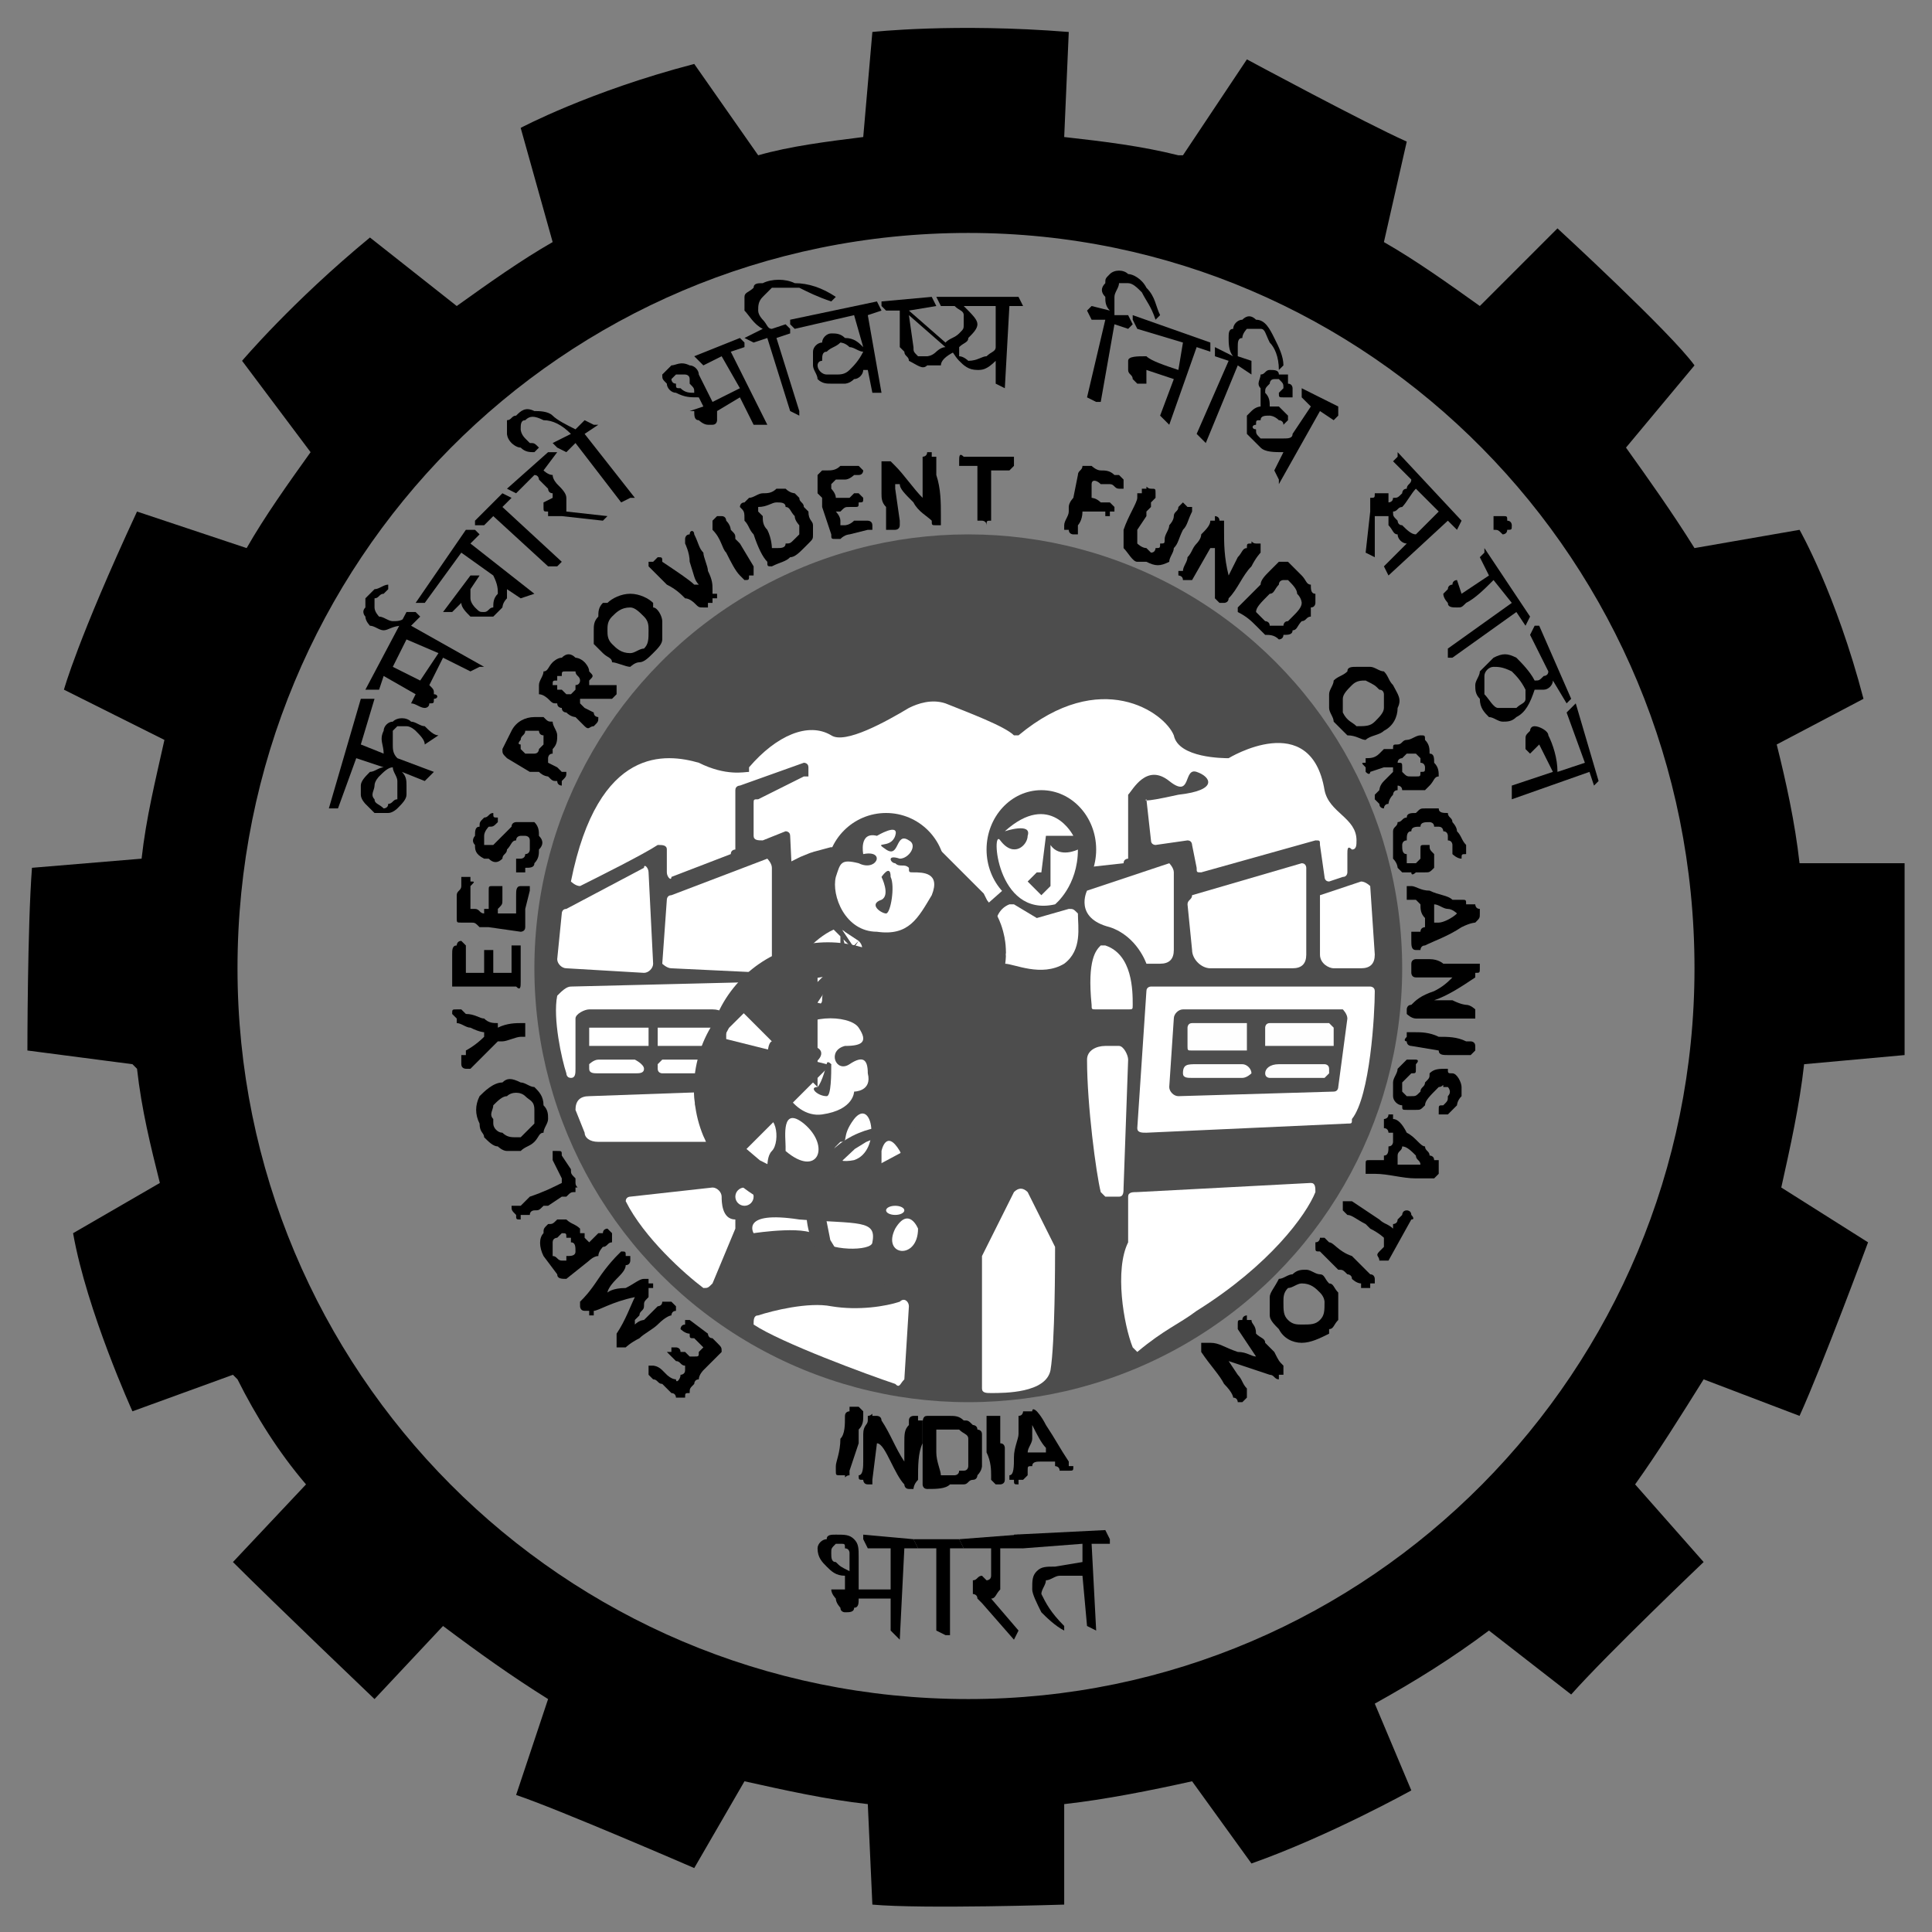 <?xml version="1.0" encoding="UTF-8"?>
<!DOCTYPE svg PUBLIC "-//W3C//DTD SVG 1.1//EN" "http://www.w3.org/Graphics/SVG/1.1/DTD/svg11.dtd">
<!-- Creator: CorelDRAW X7 -->
<svg xmlns="http://www.w3.org/2000/svg" xml:space="preserve" width="4.233mm" height="4.233mm" version="1.1" style="shape-rendering:geometricPrecision; text-rendering:geometricPrecision; image-rendering:optimizeQuality; fill-rule:evenodd; clip-rule:evenodd"
viewBox="0 0 423 423"
 xmlns:xlink="http://www.w3.org/1999/xlink">
 <rect x="0" y="0" width="423" height="423" fill="#808080" stroke="none"/>
 <defs>
  <style type="text/css">
   <![CDATA[
    .str1 {stroke:#4D4D4D;stroke-width:52.5}
    .str0 {stroke:#4D4D4D;stroke-width:35}
    .fil4 {fill:none}
    .fil3 {fill:#FEFEFE}
    .fil0 {fill:black}
    .fil1 {fill:#4D4D4D}
    .fil2 {fill:white}
   ]]>
  </style>
 </defs>
 <g id="Layer_x0020_1">
  <g id="_2268635143744">
   <path class="fil0" d="M417 231c0,-12 0,-42 0,-42l-23 0 0 0c-1,-9 -3,-18 -5,-26l19 -10c-6,-23 -14,-37 -14,-37l-23 4c-5,-8 -10,-15 -15,-22l15 -18c-5,-7 -30,-30 -30,-30l-17 17c-7,-5 -14,-10 -21,-14l5 -22c-9,-4 -35,-18 -35,-18l-14 21 -1 0c-8,-2 -16,-3 -25,-4l1 -23c-25,-2 -43,0 -43,0l-2 23 0 0c-8,1 -16,2 -23,4l-14 -20c-23,6 -38,14 -38,14l7 25 0 0c-7,4 -14,9 -21,14l-19 -15c-17,14 -28,27 -28,27l15 20 0 0c-5,7 -10,14 -14,21l-24 -8c-13,28 -16,39 -16,39l22 11 0 0c-2,9 -4,17 -5,26l-24 2c-1,13 -1,40 -1,40l23 3 1 1c1,9 3,17 5,25l-19 11c3,17 13,39 13,39l22 -8 1 1c4,8 9,16 15,23l-16 17c9,9 31,30 31,30l15 -16c8,6 15,11 23,16l-7 21c9,3 39,16 39,16l11 -19c9,2 18,4 27,5l1 22c11,1 42,0 42,0l0 -22 0 0c9,-1 19,-3 28,-5l13 18c17,-6 35,-16 35,-16l-8 -19c9,-5 17,-10 25,-16l18 14c8,-9 29,-29 29,-29l-15 -17 0 0c5,-7 10,-15 15,-23l21 8c5,-11 15,-38 15,-38l-19 -12 0 0c2,-9 4,-18 5,-27l22 -2zm-46 -19c0,-89 -71,-161 -159,-161 -89,0 -160,72 -160,161 0,88 71,160 160,160 88,0 159,-72 159,-160z"/>
   <circle class="fil1" cx="212" cy="212" r="95"/>
   <path class="fil2" d="M127 194c4,-2 14,-7 17,-9 1,0 2,0 2,1l0 5c0,1 1,2 1,1l13 -5c0,-1 1,-1 1,-1l0 -13c0,-1 1,-1 1,-1l14 -5c0,0 1,0 1,1l0 2c0,0 0,0 -1,0l-10 5c-1,0 -1,0 -1,1l0 7c0,1 1,1 2,1l5 -2c0,0 1,0 1,1l1 21c0,1 1,1 1,0l23 -18c0,0 1,0 1,1l5 16c0,0 0,0 0,0l1 2c1,1 2,1 2,1l17 -15c0,-1 0,-1 0,-1l13 0 0 0 9 -1c0,-1 1,-1 1,-1l0 -14c0,0 0,0 0,0 1,-1 4,-7 9,-3 5,4 3,-3 6,-2 3,1 5,4 -4,5 -9,2 -7,1 -7,1l1 9c0,1 1,1 1,1l7 -1c1,0 1,1 1,1l1 5c0,1 0,1 1,1l25 -7c1,0 1,0 1,1l1 7c0,0 0,1 1,1l3 -1c1,0 1,-1 1,-1l0 -4c0,-1 0,-2 1,-1l0 0c1,0 1,-1 1,-2 0,-5 -6,-6 -7,-11 -3,-18 -21,-7 -21,-7 -1,0 -11,0 -12,-5 -2,-5 -16,-15 -34,0 -1,0 -1,0 -1,0 -2,-2 -10,-5 -15,-7 -3,-1 -6,0 -8,1 -5,3 -14,8 -17,6 -5,-3 -12,0 -18,7 0,0 0,1 0,1 -1,0 -5,1 -11,-2 -7,-2 -22,-4 -28,26 0,0 1,1 2,1z"/>
   <path class="fil2" d="M238 195l18 -6c0,0 1,1 1,2l0 17c0,2 -1,3 -3,3l-3 0c0,0 -2,-6 -8,-8 -8,-2 -5,-8 -5,-8z"/>
   <circle class="fil1" cx="194" cy="191" r="13"/>
   <path class="fil2" d="M261 196l24 -7c1,0 1,1 1,1l0 19c0,2 -1,3 -3,3l-18 0c-2,0 -4,-2 -4,-4l-1 -10c0,-1 1,-1 1,-2z"/>
   <path class="fil2" d="M289 196l9 -3c1,0 2,1 2,1l1 15c0,2 -1,3 -3,3l-6 0c-1,0 -3,-1 -3,-3l0 -13z"/>
   <path class="fil2" d="M252 216l48 0c0,0 1,0 1,1 0,5 -1,23 -5,28 0,1 0,1 -1,1l-44 2c-1,0 -2,0 -2,-1l2 -30c0,-1 1,-1 1,-1z"/>
   <path class="fil1" d="M259 221l35 0c0,0 1,1 1,2l-2 15c0,0 0,1 -1,1l-34 1c-1,0 -2,-1 -2,-2l1 -15c0,-1 1,-2 2,-2z"/>
   <path class="fil3" d="M273 230l-12 0c-1,0 -1,0 -1,-1l0 -4c0,0 0,-1 1,-1l12 0c0,0 0,1 0,1l0 4c0,1 0,1 0,1z"/>
   <path class="fil3" d="M291 229l-13 0c-1,0 -1,0 -1,0l0 -4c0,0 0,-1 1,-1l13 0c0,0 1,1 1,1l0 4c0,0 -1,0 -1,0z"/>
   <path class="fil3" d="M290 236l-12 0c0,0 -1,0 -1,-1l0 0c0,-1 1,-2 3,-2l10 0c0,0 1,0 1,1l0 1c0,0 -1,1 -1,1z"/>
   <path class="fil3" d="M272 236l-11 0c-1,0 -2,0 -2,-1l0 0c0,-2 1,-2 3,-2l10 0c1,0 2,1 2,2l0 0c0,0 -1,1 -2,1z"/>
   <path class="fil2" d="M249 261l38 -2c1,0 1,1 1,2 -2,5 -10,16 -26,26 -4,3 -7,4 -13,9 0,0 -1,-1 -1,-1 -2,-5 -4,-17 -1,-23 0,0 0,0 0,-1l0 -9c0,-1 1,-1 2,-1z"/>
   <path class="fil2" d="M222 261l-7 14c0,0 0,0 0,1l0 28c0,1 1,1 2,1 3,0 12,0 13,-5 1,-6 1,-24 1,-26 0,0 0,-1 0,-1l-6 -12c-1,-1 -2,-1 -3,0z"/>
   <path class="fil2" d="M165 290c0,-1 0,-2 1,-2 3,-1 11,-3 16,-2 6,1 12,0 15,-1 1,-1 2,0 2,1l-1 16c-1,1 -1,2 -2,1 -6,-2 -25,-9 -31,-13z"/>
   <path class="fil2" d="M242 229c1,0 2,0 3,0 1,0 2,2 2,3l-1 28c0,1 0,2 -1,2l-3 0c0,0 -1,-1 -1,-1 -1,-4 -3,-19 -3,-29 0,-2 2,-3 4,-3z"/>
   <path class="fil2" d="M240 221l7 0c1,0 1,0 1,-1 0,-3 0,-11 -6,-13 0,0 0,0 -1,0 -1,1 -3,3 -2,13 0,1 0,1 1,1z"/>
   <path class="fil2" d="M222 198l5 3c0,0 0,0 0,0l7 -2c1,0 1,0 2,1 0,3 1,8 -3,11 -5,3 -11,0 -13,0 -1,0 -1,-1 -1,-1 -1,-2 -3,-10 2,-12 1,0 1,0 1,0z"/>
   <path class="fil2" d="M214 205l2 13c0,0 0,0 0,0l-2 4c0,1 -1,1 -1,1l-8 -2c0,0 -1,-1 0,-1 0,-3 1,-12 7,-16 0,0 1,0 2,1z"/>
   <path class="fil2" d="M204 229l7 0c0,0 0,1 0,1l-6 16c0,0 -1,0 -1,0l0 -16c0,0 0,-1 0,-1z"/>
   <path class="fil2" d="M201 225l-3 23c0,0 0,0 -1,0l-6 -9c0,0 0,0 0,0l10 -14c0,0 1,0 0,0z"/>
   <path class="fil2 str0" d="M201 206l1 2c1,0 1,1 0,2l-5 18c0,0 0,0 0,1l-1 0c0,1 -1,1 -2,0l-3 -3c-1,0 -1,-1 0,-2l5 -8c0,-1 0,-1 -1,-1l-6 5c-1,1 -2,1 -2,0l-2 -1c0,-1 0,-2 0,-2 3,-4 9,-11 15,-12 0,0 1,1 1,1z"/>
   <path class="fil2 str0" d="M185 204l3 2c1,1 1,2 0,3 -3,2 -8,5 -8,10 0,0 0,1 -1,1l0 0c-1,0 -1,0 -1,-1l-4 -5c-1,-1 -1,-2 0,-2 1,-3 6,-8 10,-9 1,0 1,0 1,1z"/>
   <path class="fil2" d="M147 196l21 -8c0,0 1,1 1,2l0 21c0,1 -1,2 -1,2l-21 -1c-1,0 -2,-1 -2,-1l1 -14c0,0 0,-1 1,-1z"/>
   <path class="fil2" d="M124 199l17 -9c0,-1 1,0 1,1l1 20c0,1 -1,2 -2,2l-17 -1c-1,0 -2,-1 -2,-2l1 -10c0,0 0,-1 1,-1z"/>
   <path class="fil2" d="M125 216l41 -1c2,0 3,2 3,3l0 10c0,0 -1,0 -1,4 -1,4 1,5 1,5l0 3c0,1 -1,1 -1,2 -2,1 -5,3 -6,6 -1,1 -2,2 -3,2 -6,0 -23,0 -28,0 -2,0 -3,-1 -3,-2l-2 -5c0,-2 1,-3 3,-3l28 -1c1,0 2,-1 2,-2l0 -14c0,-1 -1,-2 -3,-2l-27 0c-1,0 -3,1 -3,2l0 11c0,1 0,2 -1,2l0 0c-1,0 -1,-1 -1,-1 -1,-3 -3,-12 -2,-17 1,-1 2,-2 3,-2z"/>
   <path class="fil2" d="M141 229l-11 0c0,0 -1,0 -1,0l0 -4c0,0 1,0 1,0l11 0c1,0 1,0 1,0l0 4c0,0 0,0 -1,0z"/>
   <path class="fil2" d="M139 235l-8 0c-1,0 -2,0 -2,-1l0 -1c0,0 1,-1 2,-1l8 0c0,0 2,1 2,2l0 0c0,1 -1,1 -2,1z"/>
   <path class="fil2" d="M154 235l-9 0c0,0 -1,0 -1,-1l0 -1c0,0 1,-1 1,-1l10 0c0,0 1,1 1,2l0 0c0,1 -2,1 -2,1z"/>
   <path class="fil2" d="M156 229l-11 0c-1,0 -1,0 -1,0l0 -4c0,0 0,0 1,0l11 0c1,0 1,0 1,0l0 4c0,0 0,0 -1,0z"/>
   <path class="fil2" d="M137 263c4,8 13,16 17,19 1,0 1,0 2,-1l5 -12c0,-1 0,-1 0,-2 -3,0 -3,-4 -3,-5 0,-1 -1,-2 -2,-2l-18 2c0,0 -1,0 -1,1z"/>
   <ellipse class="fil1" cx="228" cy="186" rx="12" ry="13"/>
   <path class="fil2" d="M220 182c0,0 6,-2 5,1 0,2 -3,5 -6,1 -2,-3 -1,17 12,14 0,0 5,-4 5,-12 0,0 -4,2 -6,-1l0 9 -2 2 -3 -3 1 -1 1 -1 1 0 1 -8 6 0c0,0 -5,-10 -15,-1z"/>
   <path class="fil2" d="M172 252c0,-1 0,-1 0,-1 0,-2 -1,-9 4,-5 6,5 3,12 -4,6z"/>
   <path class="fil2" d="M161 256c1,1 3,2 6,1 0,0 1,0 1,-1 0,-1 0,-3 1,-4 2,-2 1,-10 -3,-6 -3,4 -4,7 -5,8 0,1 0,1 0,2z"/>
   <path class="fil2" d="M184 250c-1,1 -1,1 -1,1 -1,1 -1,4 4,3 6,-2 4,-14 0,-9 -3,4 -1,5 -3,5z"/>
   <path class="fil2" d="M193 252c0,0 1,-5 4,0 0,0 3,6 -1,7 -3,1 -3,-3 -3,-3l0 -4z"/>
   <path class="fil2" d="M191 272c0,2 -10,2 -12,-1 -1,-3 -14,-1 -14,-1 0,0 -3,-5 10,-3 13,1 17,0 16,5z"/>
   <circle class="fil2" cx="163" cy="262" r="2"/>
   <path class="fil2" d="M201 269c0,0 -2,-5 -5,0 -3,6 5,7 5,0z"/>
   <ellipse class="fil2 str0" cx="196" cy="265" rx="2" ry="1"/>
   <path class="fil2" d="M174 227c0,0 0,2 3,2 3,0 4,2 1,4 -2,2 -1,-3 -5,-1 -5,2 0,13 7,12 7,-1 7,-5 7,-5 0,0 4,0 3,-4 0,-3 -1,-4 -4,-2 -3,2 -5,-3 -1,-4 4,0 5,-1 3,-4 -2,-3 -13,-3 -14,2z"/>
   <path class="fil1 str1" d="M181 233c0,0 0,-1 1,0 0,2 0,7 -1,7 -2,0 -4,-2 -2,-2 1,-1 2,-5 2,-5z"/>
   <path class="fil2" d="M189 187c0,0 -1,-5 3,-4 0,0 5,-3 4,0 -1,3 -5,1 -2,3 3,2 2,-4 5,-2 2,1 0,4 -2,4 -3,-1 -2,1 -1,1 1,1 2,0 3,1 0,1 0,1 1,1 2,0 6,0 4,5 -3,5 -5,9 -12,8 -7,0 -10,-8 -9,-12 1,-3 1,-4 5,-3 4,2 6,-3 1,-2z"/>
   <path class="fil1" d="M193 192c0,0 2,-3 2,0 1,2 0,8 -1,8 -1,0 -4,-2 -1,-3 2,-1 0,-5 0,-5z"/>
   <path class="fil0" d="M154 300c0,0 -1,1 -1,2 -1,0 -1,1 -1,1 -1,1 -1,1 -1,2 -1,0 -1,0 -1,1 0,0 0,0 -1,0 0,0 0,0 0,0 0,0 -1,0 -1,0 0,0 0,-1 -1,-1 0,0 -1,-1 -2,-2 -1,0 -1,-1 -2,-1 0,0 -1,-1 -1,-1 0,-1 0,-1 0,-2 1,0 1,0 1,0 0,0 1,0 2,1 0,0 0,0 1,1 0,0 1,1 2,1l0 0c0,1 1,0 1,-1 0,0 1,0 1,-1 0,0 0,0 0,0 0,-1 0,-1 0,-1 -1,0 -1,-1 -2,-1l-1 -1c0,0 -1,-1 -1,-1 0,0 0,0 1,0l0 -1c0,0 0,0 0,0 0,0 0,0 1,0 0,0 1,0 1,1 0,0 1,0 1,0 1,1 1,1 1,1l1 0c0,0 0,0 0,0 0,0 0,0 0,0 1,0 1,0 1,-1l1 -1c0,0 0,0 0,0 0,0 0,0 0,0l0 0c-1,-1 -1,-1 -2,-2 -1,0 -1,0 -1,-1 -1,0 -2,-1 -2,-1 0,0 0,-1 1,-1 0,0 0,-1 0,-1 1,0 1,0 1,0l0 0 4 3c0,0 0,1 1,1 1,1 1,1 1,1 1,1 1,1 1,2l-4 4z"/>
   <path class="fil0" d="M128 287l0 0c-1,0 -1,-1 -1,-1 0,0 0,0 0,0 0,-1 0,-1 0,-1 0,0 0,0 0,0 1,-1 2,-2 4,-5 2,-3 4,-5 4,-5 0,0 0,0 0,0 0,0 0,0 0,0 1,-1 1,-1 1,-1 1,0 1,0 1,1l1 0c0,0 0,1 0,1 0,0 0,1 -1,1 0,1 -1,2 -2,3 -2,2 -2,3 -2,3l0 0c0,0 0,0 0,0 0,0 0,0 0,0 0,0 1,-1 4,-1 2,-1 3,-2 4,-2 0,0 0,0 0,0 1,0 1,0 1,0l0 0c0,0 0,0 0,1 1,0 1,0 1,0 0,0 0,0 0,0 0,1 0,1 0,1 0,0 0,0 -1,0 0,0 0,0 0,0 0,1 0,1 0,2 -1,1 -1,1 -1,2 0,1 -1,1 -1,2 -1,1 -1,1 -1,1l0 1 0 0c1,-1 2,-1 2,-1 1,-1 1,-1 1,-1 1,-1 1,-1 2,-2 0,0 1,0 1,-1 1,0 1,0 1,0 1,0 1,0 1,0l0 0c1,1 1,1 1,1 0,1 0,1 0,1 -1,0 -1,1 -1,1 0,0 -1,0 -3,2 -1,1 -3,2 -4,3 -2,1 -3,2 -3,2 0,0 0,0 -1,0 0,0 0,0 0,0 0,0 -1,0 -1,0 0,0 0,-1 0,-1 0,0 0,0 0,0 0,0 0,-1 0,-1 0,0 0,0 0,-1 2,-3 3,-6 4,-8l0 0c0,0 0,0 0,0 -5,1 -8,3 -9,3l0 0c0,0 0,0 0,1 0,0 -1,0 -1,0 0,0 0,0 0,0 0,0 0,0 0,-1 0,0 -1,0 -1,0 0,0 0,0 0,0z"/>
   <path class="fil0" d="M129 276l-5 4c-1,0 -2,0 -2,-1l-3 -4c-1,-2 -1,-4 0,-5 0,-1 0,-1 1,-2 1,0 1,0 2,-1 1,0 2,0 2,0 1,1 2,1 3,2 0,0 0,0 0,0 0,0 0,1 0,1 1,0 1,0 1,0 0,1 0,1 0,1 1,1 1,1 1,1 0,0 0,0 0,0l2 -2c0,0 1,0 1,0 0,-1 1,-1 1,-1 0,0 1,1 1,1 0,1 0,1 0,1 0,1 0,1 0,1l0 0c-1,0 -1,1 -2,1 0,0 -1,1 -1,2 -1,0 -2,1 -2,1zm-4 -4l0 -1c0,0 0,0 -1,0 0,-1 0,-1 -1,-1 0,0 0,0 -1,1 0,0 -1,0 -1,1 0,0 0,1 0,1 0,1 0,1 0,2 1,0 1,1 2,1 0,0 0,0 1,0 0,0 0,0 0,-1 1,0 2,0 2,-1 0,-1 0,-2 -1,-2z"/>
   <path class="fil0" d="M120 264c0,0 -1,0 -1,0 -1,1 -1,1 -2,1 0,0 -1,0 -1,1 -1,0 -1,0 -2,0l0 1c0,0 0,0 0,0 0,0 0,0 0,0 -1,0 -1,0 -1,-1 0,0 0,0 0,0 -1,-1 -1,-1 -1,-2 1,0 1,0 2,0l2 -2c3,-1 5,-2 7,-3 0,0 0,0 0,0 0,-1 0,-1 0,-1l-2 -4 0 0c0,0 0,-1 0,-1 0,0 0,-1 0,-1 1,0 1,0 1,0 1,0 1,0 1,1l2 3c0,1 0,1 1,2 0,0 0,1 0,1l0 0c0,1 1,1 0,1 0,0 0,1 0,1 -1,0 -1,0 -2,1 0,0 0,0 -1,0l-3 2z"/>
   <path class="fil0" d="M119 242l0 0c1,1 1,2 1,3 0,1 -1,2 -1,3 -1,0 -1,1 -2,2 -1,1 -2,1 -3,2 -1,0 -2,0 -3,0 -1,0 -2,-1 -2,-1 -1,0 -2,-1 -3,-2 0,-1 -1,-1 -1,-3l0 0c-1,-2 -1,-4 0,-6 1,-1 3,-3 5,-3l0 0c1,-1 2,-1 4,0 1,0 2,1 3,1 1,1 2,2 2,4zm-6 7l1 0c1,-1 2,-2 3,-3 0,-1 0,-2 0,-3 0,0 0,0 0,0l0 0c0,-2 -1,-2 -2,-3 -1,-1 -3,-1 -4,0l0 0c-1,0 -2,1 -3,2 0,1 -1,2 0,3l0 1 0 0c0,0 0,0 0,0 0,1 1,2 2,2 1,1 2,1 3,1z"/>
   <path class="fil0" d="M107 230c0,0 -1,1 -1,1 -1,1 -1,1 -2,2 0,0 -1,1 -1,1 -1,0 -1,0 -1,0 0,0 -1,0 -1,-1 0,-1 0,-1 0,-1 0,0 0,0 0,0 0,0 0,-1 0,-1 0,0 0,0 0,0 0,0 0,0 0,0 0,0 0,0 1,0 0,0 0,-1 0,-1 0,0 2,-1 4,-3 0,0 0,0 0,0 0,-1 0,-1 0,-1 0,0 -1,0 -3,-1 -1,0 -2,-1 -3,-1 0,0 0,0 0,0 0,-1 0,-1 0,-1l-1 -1c0,-1 0,-1 1,-1 0,0 0,0 0,0 1,0 1,0 1,0l0 0c0,0 0,0 1,1 2,0 3,1 4,1 1,1 2,1 3,1 0,1 0,1 0,1 2,-1 4,-1 5,-1 1,0 1,0 1,0 0,0 0,1 0,1l0 0c0,1 0,2 0,2 0,0 0,0 -1,0 -1,0 -3,1 -4,1 -1,0 -1,0 -1,0 0,0 -1,1 -2,2z"/>
   <path class="fil0" d="M107 216c-1,0 -1,0 -2,0 -1,0 -2,0 -2,0 -1,0 -1,0 -2,0 0,0 -1,0 -1,0 0,0 0,0 0,0 0,0 -1,0 -1,0 0,-1 0,-1 0,-1 0,0 0,-1 0,-1 0,-1 0,-2 0,-3 0,-1 0,-2 0,-2 0,-1 0,-2 1,-2 0,0 0,-1 1,-1 0,0 1,1 1,1 0,0 0,1 0,1 0,1 0,1 0,2 0,1 0,2 0,2l0 1c0,0 0,0 1,0 1,0 1,0 2,0 0,0 0,0 0,0 1,0 1,0 1,0 0,-1 0,-2 0,-2l0 -2c0,-1 0,-1 0,-1 0,0 0,0 1,0 0,0 0,0 0,0 0,0 0,0 0,0 1,0 1,0 1,0 0,0 0,1 0,2 0,0 0,0 0,1 0,0 0,1 0,1l0 1c0,0 0,0 1,0 0,0 0,0 0,0 0,0 1,0 2,0l0 0c0,0 0,0 1,0 0,0 0,0 0,0l0 -1c0,0 0,-1 0,-2 0,0 0,-1 0,-1 0,-1 0,-2 0,-2 0,0 1,0 1,0 1,0 1,0 1,0 0,0 0,0 0,0l0 0 0 5c0,0 0,1 0,2 0,0 0,1 0,1 0,1 0,2 -1,1l-6 0z"/>
   <path class="fil0" d="M107 203c-1,0 -1,0 -2,0 -1,-1 -1,-1 -2,-1 -1,0 -1,0 -2,0 0,0 0,0 0,0 -1,0 -1,0 -1,-1 0,0 0,0 0,0 0,0 0,0 0,-1 0,0 0,0 0,-1 0,-1 0,-2 0,-3 0,-1 1,-1 1,-2 0,-1 0,-1 0,-2 0,0 1,0 2,0 0,0 0,0 0,1 1,0 1,0 0,1 0,0 0,1 0,2 0,1 0,1 0,2l0 1c0,0 0,0 1,0 1,0 1,1 2,1 0,0 0,0 0,-1 1,0 1,0 1,0 0,-1 0,-2 0,-2l0 -2c0,-1 0,-1 1,-1 0,0 0,0 0,0 0,0 1,0 1,0 0,0 0,0 0,0 0,0 1,0 1,0 0,1 0,1 0,2 0,0 0,1 0,1 0,1 0,1 -1,2l0 0c0,0 0,0 0,1 1,0 1,0 1,0 0,0 1,0 1,0l1 0c0,0 0,0 0,0 1,0 1,0 1,0l0 0c0,-1 0,-2 0,-2 0,-1 0,-2 0,-2 0,-1 0,-2 1,-2 0,0 0,0 1,0 0,0 1,0 1,0 0,0 0,0 0,1l0 0 -1 4c0,1 0,1 0,2 0,1 0,2 0,2 0,1 -1,1 -1,1l-7 -1z"/>
   <path class="fil0" d="M118 186c0,1 0,2 -1,3 0,1 -1,1 -2,1 0,0 0,0 0,1 0,0 0,0 0,0 -1,0 -1,0 -1,0 0,0 0,0 0,0 0,0 0,0 0,0 0,0 -1,0 -1,0 0,0 0,-1 0,-1 0,-1 0,-1 0,-1 0,0 0,0 0,-1 0,0 1,0 1,0 0,0 1,0 1,-1 1,0 1,-1 1,-1 0,-1 0,-2 0,-2 0,-1 -1,-1 -1,-1 0,0 0,0 -1,0 0,0 -1,0 -1,1 -1,0 -1,1 -2,2 0,1 -1,1 -1,2 -1,1 -2,1 -3,0 -1,0 -1,0 -1,0 -2,-1 -2,-2 -2,-3 -1,-1 0,-2 0,-2 0,-1 0,-2 1,-2 0,-1 0,-1 1,-2 1,0 1,-1 2,-1l0 0c0,1 0,1 1,1 0,1 0,1 0,1 -1,1 -1,1 -2,1 0,0 -1,1 -1,2 0,1 0,1 0,2 0,0 1,0 1,0 0,0 0,0 1,0 0,0 0,0 1,-1 1,-1 2,-2 3,-3 0,-1 1,-1 1,-1 1,0 2,0 2,0 1,0 1,0 2,0 1,1 1,2 1,3 1,1 1,2 0,3l0 0z"/>
   <path class="fil0" d="M116 169l-5 -3c-1,-1 -1,-1 -1,-2l2 -4c1,-2 3,-3 5,-3 1,0 1,0 2,0 1,1 1,1 2,1 0,1 1,2 1,3 0,1 0,2 -1,3 0,0 0,0 0,0 0,0 0,0 0,0 0,1 0,1 0,1 -1,0 -1,1 -1,1 0,0 0,1 0,1 0,0 0,0 0,0l2 1c0,0 1,1 1,1 0,0 1,0 1,0 0,1 0,1 -1,2 0,0 0,1 0,1 0,0 -1,0 -1,-1l0 0c-1,0 -1,0 -2,-1 0,0 -1,0 -2,-1 -1,0 -1,0 -2,0zm2 -5l1 -1c0,0 0,0 0,-1 0,0 0,-1 0,-1 -1,0 -1,-1 -1,-1 -1,0 -1,0 -1,0 -1,0 -2,0 -2,0 0,1 -1,1 -1,2 0,0 -1,1 0,1 0,1 0,1 0,1 0,0 0,0 1,1 0,0 1,0 2,0 1,0 1,-1 1,-1z"/>
   <path class="fil0" d="M124 156c0,0 -1,0 -1,-1 0,0 -1,0 -1,-1 -1,0 -1,0 -2,-1 0,0 -1,-1 -2,-1 0,-1 0,-1 0,-1 0,0 0,-1 0,-1 0,-1 1,-2 1,-3 1,0 1,-1 2,-2 0,0 1,-1 2,-1 1,-1 2,-1 3,0 0,0 1,0 2,1 0,0 1,1 1,2 1,1 1,1 0,2 0,1 0,1 0,1 1,0 1,0 2,0 0,0 0,0 1,0 1,0 2,0 2,0 0,0 1,0 1,0 0,1 0,1 0,2l-1 1c0,0 0,0 0,0 -1,0 -1,0 -1,0 -1,0 -1,0 -3,0 -1,0 -2,0 -2,0 0,0 0,0 0,0 0,0 -1,0 -1,0l0 0c0,1 0,1 0,1 0,0 0,0 1,1l2 1c0,1 1,1 1,1 0,1 0,1 -1,2l0 0c-1,0 -1,1 -2,0l0 0c0,0 -1,-1 -2,-2 0,0 -1,0 -2,-1zm-1 -5l1 1c0,0 0,0 0,0 0,0 0,0 1,0 0,0 0,0 0,0 0,0 0,0 1,-1l0 -1c1,0 1,-1 1,-1 0,-1 -1,-1 -1,-2 0,0 -1,0 -1,0 -1,0 -1,0 -1,0 -1,0 -1,0 -1,1l-1 0c0,0 0,1 0,1 0,0 0,0 0,0 -1,0 -1,0 -1,1 0,0 0,0 0,0 0,0 0,0 1,0 0,0 0,0 0,0 0,0 0,1 0,1 0,0 1,0 1,0z"/>
   <path class="fil0" d="M143 143l0 0c-1,1 -2,2 -3,2 -1,0 -2,1 -2,1 -1,0 -3,-1 -4,-1 0,-1 -1,-1 -2,-2 -1,-1 -1,-1 -2,-2 0,-1 0,-2 0,-3 0,-1 0,-2 1,-3 0,-1 0,-2 1,-3l1 0c1,-1 3,-2 5,-2 2,0 4,1 5,2l0 1c1,0 2,2 2,3 0,1 0,2 0,4 0,1 -1,2 -2,3zm-9 -2l0 0c1,1 2,2 4,2 1,0 2,-1 3,-1 0,0 0,0 0,0l0 0c1,-1 1,-2 1,-4 0,-1 0,-2 -1,-3l0 0c-1,-1 -2,-2 -3,-2 -2,0 -3,1 -4,2 0,0 0,0 0,0l0 0c0,0 0,0 0,0 -1,1 -1,2 -1,3 0,1 0,2 1,3z"/>
   <path class="fil0" d="M143 123l0 0c1,-1 1,-1 1,-1 1,0 1,0 1,1 3,2 6,4 7,5 0,0 1,0 1,0 0,0 0,0 0,0 -1,-1 -1,-2 -2,-5 0,-2 -1,-4 -1,-4 0,-1 0,-1 0,-1 0,0 0,-1 1,-1 0,-1 1,-1 1,0 0,0 0,0 0,0 1,2 1,3 2,4 0,1 1,3 1,4 1,2 1,3 1,4 0,0 0,0 0,1 1,0 1,0 1,0 0,0 0,1 0,1 0,0 0,0 0,0 0,0 -1,0 -1,0 0,1 0,1 0,1 0,0 -1,0 -1,0l0 1c-1,0 -1,0 -1,0 -1,0 -1,0 -2,-1 0,0 -1,-1 -2,-1 -1,-1 -2,-2 -4,-3 -1,-1 -2,-2 -4,-4 0,0 0,0 0,0 0,0 0,0 0,-1 0,0 1,0 1,0z"/>
   <path class="fil0" d="M165 124c0,1 0,1 0,2 0,0 0,0 -1,0 0,1 0,1 -1,1 0,0 0,0 -1,-1 0,0 0,0 0,0 -1,-1 -2,-3 -3,-5 -1,-1 -1,-3 -3,-5 0,-1 0,-1 0,-1 0,0 0,0 0,0 0,-1 0,-1 0,-1 0,0 0,0 0,0 0,0 0,0 0,0 0,0 0,0 0,0 0,0 1,-1 1,-1 0,0 0,0 0,0l0 0 0 0c0,0 0,0 1,0 0,0 0,0 0,0 0,0 0,0 0,0 1,0 1,1 1,1 0,0 0,0 0,0 1,1 1,2 1,2 1,1 1,1 1,2 0,0 1,1 1,1l3 5z"/>
   <path class="fil0" d="M165 117c-1,-1 -1,-2 -2,-3 0,-2 0,-2 -1,-3 0,0 0,-1 1,-1l1 -1c1,0 2,-1 3,-1 1,0 2,0 3,-1 1,0 2,0 2,0 1,1 2,1 2,1 0,0 1,1 1,1 0,1 1,1 1,2 0,0 1,1 1,1 0,2 1,2 1,3 0,1 0,1 0,2 0,1 0,1 -1,2 0,0 -1,1 -1,1 -1,1 -2,2 -3,2 -1,1 -2,1 -4,2l0 0c-1,0 -1,0 -1,-1l0 0c-1,-1 -2,-3 -3,-6zm4 3l0 0c1,0 1,0 1,0 1,0 2,0 2,-1 1,0 1,0 2,-1 0,0 0,0 1,-1 0,0 0,0 0,-1 0,0 0,0 0,-1 0,0 -1,-1 -1,-2 -1,-1 -1,-2 -2,-2 0,-1 -1,-1 -2,-1 -1,0 -2,1 -4,1 0,0 0,0 0,1 0,0 0,0 0,0l0 0c0,0 0,0 1,1 0,1 0,2 1,3 1,2 1,4 1,4z"/>
   <path class="fil0" d="M180 111c0,0 0,-1 0,-2 0,0 -1,-1 -1,-1 0,-1 0,-2 0,-2 0,-1 0,-1 0,-1 0,0 0,-1 0,-1 0,0 0,0 0,0 0,0 1,-1 1,-1 0,0 0,0 1,0 1,0 2,0 3,-1 1,0 1,0 2,0 1,0 1,0 2,0 0,0 0,0 1,1 0,0 0,1 -1,1 0,0 0,0 -1,0 0,0 -1,1 -2,1 -1,0 -1,0 -2,0l-1 1c0,0 0,0 0,1 0,0 1,1 1,2 0,0 0,0 0,0 0,0 0,0 0,0 1,0 2,0 3,0l1 -1c1,0 1,0 1,0 0,0 1,1 1,1 0,0 0,0 0,0 0,0 0,0 0,0 0,1 0,1 -1,1 0,1 0,1 -1,1 0,0 -1,0 -1,0 -1,0 -1,0 -2,1l0 0c0,0 0,0 0,0 -1,0 -1,0 -1,0 0,0 1,1 1,2l0 1c0,0 0,0 0,0 0,0 1,0 1,0l0 0c0,0 1,0 2,-1 0,0 1,0 1,0 1,0 2,0 2,0 0,0 1,0 1,1 0,0 0,1 0,1 0,0 0,0 0,0l-1 0 -4 1c0,0 -1,0 -2,1 0,0 -1,0 -1,0 -1,0 -1,0 -1,-1l-2 -6z"/>
   <path class="fil0" d="M202 102c0,-1 0,-2 0,-2 0,0 1,0 1,-1l0 0c1,0 1,0 1,0 0,0 0,0 0,1 1,0 1,0 1,0 0,0 0,0 0,0 0,0 0,0 0,0 0,0 0,0 0,1 0,0 0,0 0,0 0,0 0,1 0,3 1,3 1,6 1,9 0,1 0,1 0,2 -1,0 -1,0 -1,0 -1,0 -1,0 -1,-1 -1,-1 -3,-2 -4,-4 -2,-2 -3,-3 -3,-4 -1,0 -1,0 -1,0 0,0 0,0 0,1l1 7c0,1 0,1 0,1 0,1 -1,1 -1,1 -1,0 -1,0 -2,0 0,-1 0,-1 0,-1l0 -1c0,0 0,-1 0,-3 -1,-1 -1,-2 -1,-3 0,0 0,-1 0,-3 0,-1 0,-2 0,-3l0 0c0,0 0,0 0,0 0,0 0,0 0,-1 0,0 0,0 0,0 0,0 0,0 1,0l0 0c0,0 1,0 1,0 0,0 0,0 1,1 2,2 4,5 6,7l0 0 0 0 0 0 0 -4c0,-2 0,-3 0,-3z"/>
   <path class="fil0" d="M215 114l0 0c0,0 -1,0 -1,0 0,0 0,0 0,0 0,0 0,0 0,-1 0,0 0,0 0,0l0 -7c0,-2 0,-3 0,-3 0,-1 0,-1 0,-1 0,0 0,0 0,0 -1,0 -1,0 -2,0l-1 0c-1,0 -1,0 -1,0 0,0 0,-1 0,-1l0 0 0 0c0,-1 0,-2 1,-1l10 0c0,0 0,0 1,0 0,1 0,1 0,1l0 1c0,0 -1,1 -1,1l-2 0c0,0 -1,0 -1,0 0,0 0,0 -1,0 0,0 0,0 0,0 0,1 0,2 0,3l0 2c0,2 0,4 0,5 0,0 0,1 0,1 0,0 0,0 0,0 -1,0 -1,0 -1,1 0,-1 -1,-1 -1,-1z"/>
   <path class="fil0" d="M235 109l1 -5c0,-1 1,-1 1,-2 0,0 1,0 2,0 0,0 1,1 2,1 1,0 2,0 3,1 1,0 1,0 1,0 1,1 1,1 1,1l0 1c0,0 0,1 0,1 0,0 -1,0 -1,0l0 0c-1,0 -1,-1 -2,-1 -1,0 -1,0 -2,0 -1,-1 -2,-1 -2,0 0,0 0,0 0,1 0,0 0,1 0,1 0,1 0,1 0,1 0,0 1,0 2,1 0,0 0,0 0,0 1,0 1,0 1,0l1 0c0,0 1,1 1,1 0,0 0,0 0,1l0 0c-1,0 -1,0 -1,0 0,0 0,1 0,1 0,0 0,0 0,0 0,0 0,0 0,0 -1,0 -1,0 -1,0 0,0 0,-1 0,-1 -1,0 -3,0 -3,0l-1 0c0,0 0,0 0,0 0,0 -1,0 -1,0 0,2 -1,3 -1,3 0,1 0,1 0,1 0,0 0,0 0,1 0,0 -1,0 -1,0 0,0 -1,0 -1,-1 0,0 0,0 0,0 -1,0 -1,0 -1,0l0 0 0 0c0,0 0,0 0,0 0,0 0,0 0,0 0,-1 0,-1 0,-1 0,0 0,0 0,0 0,0 0,0 0,0 0,-1 1,-2 1,-3 0,0 0,-1 0,-1 0,-1 1,-2 1,-2z"/>
   <path class="fil0" d="M252 107l0 0c0,0 0,0 0,0 0,0 0,0 0,0 1,0 1,0 1,1 0,0 0,0 0,0 0,0 0,0 0,0 0,0 0,0 0,0 0,0 0,1 0,1 0,0 0,0 0,0l0 0c0,0 0,0 0,0 0,0 0,0 -1,1 0,0 0,0 0,0 0,0 0,1 0,1 0,0 0,0 -1,1 0,0 0,1 0,1l-2 3c0,1 0,2 0,3 0,0 1,1 2,1l0 0c0,0 1,1 1,1 1,0 1,-1 1,-1 1,0 1,0 1,-1 1,0 1,0 1,-1 0,-1 1,-2 1,-3 0,0 1,-1 1,-2 0,-1 1,-1 1,-2 0,0 0,0 1,-1 0,0 0,0 1,1 0,0 1,0 1,0 0,1 0,1 0,1 -1,2 -1,3 -2,4 -1,2 -1,3 -2,4 0,1 -1,2 -1,3 -2,1 -3,1 -5,0 -1,0 -1,0 -2,0 -1,0 -2,-2 -3,-3 0,-1 0,-3 0,-4 1,-3 3,-6 3,-7l0 -1c0,0 0,0 1,0 0,0 0,-1 0,-1 0,0 0,0 1,0 0,-1 0,0 1,0z"/>
   <path class="fil0" d="M273 120c0,-1 0,-1 1,-1 0,-1 0,0 1,0l0 0c0,0 1,0 1,0 0,0 0,0 0,1 0,0 0,0 0,0 0,0 0,0 0,0 0,0 0,0 0,0 0,0 0,1 0,1 0,0 0,0 0,0 0,0 -1,1 -2,3 -2,2 -3,5 -5,7 0,1 -1,1 -1,1 -1,0 -1,0 -1,0 0,0 -1,-1 -1,-1 0,-2 0,-4 0,-6 0,-2 0,-4 0,-5 0,0 0,0 0,0 0,0 -1,0 -1,0l-4 7c0,0 0,0 -1,0 0,0 0,0 -1,0 0,-1 -1,-1 -1,-1 0,0 0,-1 0,-1l1 0c0,-1 1,-2 1,-3 1,-1 1,-2 2,-3 0,0 1,-1 1,-2 1,-1 2,-2 2,-3l0 0c0,0 0,0 1,0 0,0 0,0 0,-1 0,0 0,0 0,0 0,0 1,0 1,1l0 0c1,0 1,0 1,0 0,1 0,1 0,2 0,3 0,6 1,10l0 0 0 0 0 0 2 -4c1,-1 1,-2 2,-2z"/>
   <path class="fil0" d="M276 128c0,-1 1,-2 2,-3 1,-1 2,-2 2,-2 0,0 1,0 1,0l1 0c1,1 2,2 3,3 1,1 1,2 2,2 0,1 0,2 1,2 0,1 0,2 0,2 0,0 0,1 -1,1 0,1 0,2 0,2 -1,0 -1,1 -2,1 -1,1 -1,2 -2,2 0,1 -1,1 -2,1 0,1 -1,1 -1,1 -1,-1 -2,-1 -3,-1 -1,-1 -1,-1 -2,-2 -1,-1 -2,-2 -4,-3l0 0c0,-1 0,-1 0,-1l0 0c1,-1 3,-3 5,-5zm-1 6c0,0 0,0 0,0 0,0 0,0 0,0 1,1 1,1 2,2 0,0 1,0 1,1 1,0 1,0 2,0 0,0 0,0 1,0 0,0 0,-1 1,-1 0,0 1,-1 1,-1 1,-1 2,-2 2,-3 0,0 0,-1 -1,-2 0,-1 -1,-2 -2,-3 -1,0 -1,0 -1,0 0,0 0,0 0,0l0 0c0,0 -1,0 -1,1 -1,1 -1,2 -2,2 -2,2 -3,3 -3,4z"/>
   <path class="fil0" d="M292 158l0 0c0,-1 -1,-2 -1,-3 0,-1 0,-2 0,-3 0,-1 1,-2 1,-3 1,-1 2,-1 3,-2 0,-1 1,-1 2,-1 1,0 2,0 3,0 1,0 2,1 3,1 1,1 1,2 2,3l0 0c1,2 2,3 1,5 0,2 -1,4 -3,5l0 0c-1,1 -3,1 -4,2 -1,0 -2,-1 -4,-1 -1,-1 -2,-2 -3,-3zm4 -8l0 0c-1,1 -2,2 -2,3 0,1 0,2 0,3 0,0 0,0 0,0 0,0 0,0 0,0 1,2 2,2 3,3 2,0 3,0 4,-1l0 0c1,-1 2,-2 2,-3 0,-1 0,-2 0,-3 0,0 0,-1 -1,-1l0 0c0,0 0,0 0,0 -1,-1 -1,-1 -3,-2 -1,0 -2,0 -3,1z"/>
   <path class="fil0" d="M303 164c1,0 1,0 2,0 0,-1 0,-1 1,-1 1,0 1,-1 2,-1 1,0 2,-1 3,-1 0,0 0,0 0,0 1,0 1,0 1,1 1,1 1,2 1,3 1,0 1,1 1,2 1,1 1,2 1,3 -1,0 -1,1 -2,2 0,0 -1,1 -1,1 -1,0 -2,0 -3,0 -1,0 -2,0 -2,0 0,-1 -1,-1 -1,-1 0,0 0,1 0,1 -1,0 -1,1 -1,1 -1,1 -1,2 -1,2 -1,0 -1,1 -1,1 0,0 -1,0 -1,-1l-1 -1c0,0 0,-1 0,-1 0,0 0,0 1,-1 0,0 0,-1 1,-2 1,-1 1,-1 2,-2 0,0 0,0 0,0 0,0 0,0 0,0l0 -1c0,0 -1,0 -1,0 0,0 0,0 -1,0l-3 1c0,0 0,1 -1,0 0,0 0,0 0,-1l0 0c-1,-1 -1,-1 0,-1l0 -1c1,0 2,0 3,-1 0,0 0,0 1,-1zm5 1l-1 1c0,0 0,0 0,0 0,0 -1,0 -1,1 0,0 0,0 0,0 1,0 1,0 1,1l0 1c1,1 1,1 2,1 0,0 1,0 1,0 1,0 1,0 1,-1 1,0 1,0 1,-1 0,0 0,-1 -1,-1l0 0c0,-1 0,-1 0,-1 0,0 0,0 0,0 -1,-1 -1,-1 -1,-1 0,0 0,0 0,0 0,0 0,0 0,0 0,0 0,0 -1,0 0,0 0,0 0,0 0,0 0,0 -1,0z"/>
   <path class="fil0" d="M311 188c0,0 0,0 0,0 0,0 0,-1 0,-1 0,0 0,0 0,0 0,0 0,0 0,-1 0,0 0,0 0,0l0 0 0 0 0 0c0,0 0,0 0,0l0 0c0,-1 0,-1 1,-1 0,0 0,0 0,0l0 0c0,0 0,-1 0,0 1,0 1,0 1,0 0,0 0,0 0,0 0,0 0,0 0,0 0,1 0,1 1,2 0,1 0,2 0,2 0,1 0,1 0,1 -1,1 -1,1 -2,1 -1,0 -1,0 -2,0 0,0 -1,1 -1,0 -1,0 -1,0 -2,0 0,0 0,0 -1,-1 0,0 0,-1 -1,-2 0,-1 0,-2 0,-2 0,-1 0,-1 0,-2 0,-1 0,-1 0,-2 0,-1 1,-1 1,-2 1,0 1,-1 2,-1 0,-1 1,-1 2,-1 1,-1 1,-1 2,-1 0,0 1,0 1,0 1,0 1,0 2,0 0,1 1,1 2,1 0,1 1,1 1,2 0,0 1,1 1,2 1,1 1,2 2,3l0 0c0,1 0,2 0,2 -1,0 -1,0 -1,1 -1,0 -2,-1 -2,-1 0,-1 0,-1 0,-1 0,0 0,-1 0,-1 0,0 0,-1 -1,-1 0,0 0,-1 0,-1 0,0 0,-1 -1,-1 0,0 0,-1 -1,-1 0,0 -1,0 -1,0 0,-1 -1,-1 -1,-1 -1,0 -2,0 -2,1 -1,0 -2,0 -2,1 -1,0 -1,1 -1,2 -1,0 -1,1 -1,1 0,1 0,2 1,2 0,1 0,1 0,2 1,0 1,0 1,0 0,0 1,0 1,0l1 -1z"/>
   <path class="fil0" d="M309 206l0 0c0,-1 0,-1 0,-1 0,0 0,0 0,0 0,0 0,0 0,-1 0,0 0,0 0,0 0,0 1,0 1,0 0,0 0,0 0,0 1,0 1,0 1,0 0,-1 1,-1 1,-1 0,-1 0,-2 0,-2 -1,-1 -1,-2 -1,-3 0,0 0,0 -1,-1 0,0 0,0 0,0 -1,0 -1,0 -1,0 0,0 0,0 -1,0 0,0 0,0 0,0 0,-1 0,-1 0,-1 0,0 0,-1 0,-1 0,0 0,0 0,-1 0,0 0,0 1,0 0,0 0,0 0,0 1,0 2,1 4,1 2,1 4,1 5,2 1,0 1,0 2,0 1,0 1,0 1,1 1,0 1,0 1,0 1,0 1,0 1,0 0,0 0,1 1,1 0,0 0,0 0,1l0 0c0,1 0,1 -1,2 0,0 -1,0 -3,1 -3,2 -6,3 -8,4 0,0 0,0 0,0 -1,0 -1,1 -1,1 0,0 0,0 0,0 -1,0 -1,0 -1,0 -1,0 -1,-1 -1,-2zm5 -8l0 0c0,0 0,0 0,0 0,1 0,1 0,1l0 0c0,1 0,1 0,2 0,0 0,0 0,1 0,0 0,0 0,0 0,0 0,0 0,0 0,0 0,0 1,0 1,0 3,-1 4,-2 1,0 1,0 1,0 0,0 0,0 -1,0 0,0 -1,-1 -2,-1 -1,0 -2,-1 -3,-1z"/>
   <path class="fil0" d="M321 220c1,0 2,1 2,1 0,0 0,0 0,1l0 0c0,0 0,0 0,1 0,0 0,0 0,0 0,0 0,0 0,0 0,0 0,0 0,0 -1,0 -1,0 -1,0 0,0 0,0 0,0 0,0 0,0 0,0 0,0 -2,0 -4,0 -2,0 -5,0 -8,0 -1,0 -2,-1 -2,-1 0,0 0,-1 0,-1 0,0 0,-1 1,-1 1,-1 2,-2 5,-3 2,-1 3,-2 4,-3 0,0 0,0 0,0 0,0 0,0 -1,0l-7 0c-1,0 -1,-1 -1,-1 0,0 0,-1 0,-1 0,-1 0,-1 0,-1 0,-1 1,-1 1,-1l0 0c1,0 2,0 3,0 2,0 3,1 3,1 1,0 2,0 3,0 2,0 3,0 3,0l0 0c1,0 1,0 1,0 0,0 0,0 0,0 0,0 1,0 1,0 0,0 0,1 0,1l0 0c0,1 0,1 -1,1 0,0 0,1 0,1 -3,2 -6,4 -9,5l0 0 0 0 0 0 4 0c2,1 3,1 3,1z"/>
   <path class="fil0" d="M309 229c0,0 -1,0 -1,-1 0,0 -1,0 0,-1 0,0 0,0 0,-1 0,0 0,0 1,0 0,0 0,0 1,0 1,0 3,0 5,1 2,0 4,0 6,1 0,0 1,0 1,0 0,0 0,0 0,0 0,0 0,0 0,0 0,0 1,0 1,1 0,0 0,0 0,0 0,0 0,0 0,0 0,0 0,0 0,1 0,0 0,0 0,0l0 0c0,0 0,0 0,0 0,0 -1,1 -1,1 0,0 0,0 0,0 0,0 0,0 0,0 -1,0 -1,0 -1,0 0,0 0,0 0,0 -1,0 -2,0 -3,0 0,0 -1,0 -1,0 -1,0 -2,0 -2,-1l-6 -1z"/>
   <path class="fil0" d="M305 237c0,-1 1,-2 1,-3 1,-1 1,-1 2,-2 0,0 0,0 0,0 1,0 1,0 1,0 0,0 0,0 0,0 0,0 0,0 0,0 1,0 1,0 1,0 0,0 0,0 0,0 0,0 1,0 0,1 0,1 0,1 0,1 0,0 0,0 0,0 0,1 0,1 -1,1 0,0 0,0 -1,1 0,0 -1,1 -1,1 0,1 0,2 0,2 1,1 1,1 1,1 1,0 1,0 1,0 1,0 1,0 2,-1 0,-1 1,-1 1,-2 1,-1 1,-1 1,-2 1,-1 2,-1 4,-1 0,1 0,1 1,1 1,0 2,2 2,3 0,1 0,1 0,2 -1,1 -1,2 -1,2 -1,1 -1,1 -2,2 0,0 -1,0 -2,0l0 0c0,0 0,0 0,0 0,-1 0,-1 0,-1 0,-1 0,-1 1,-1 1,-1 1,-1 1,-2 1,-1 0,-2 0,-2 0,0 0,0 -1,0 0,-1 0,0 -1,0 0,0 0,0 0,0 -2,2 -3,3 -3,4 -1,1 -1,1 -2,1 -1,0 -1,0 -2,0 -1,0 -1,0 -1,-1 -1,0 -2,-1 -2,-2 0,-1 0,-2 0,-3l0 0z"/>
   <path class="fil0" d="M299 255l0 0c0,-1 0,-1 1,-1 0,0 0,0 0,0 0,0 0,0 0,0 0,0 0,0 0,0 1,0 1,0 1,0 0,0 0,0 1,0 0,0 0,0 1,0 0,0 0,0 0,-1 1,0 1,-1 1,-2 1,0 1,-1 1,-1 0,-1 0,-1 0,-2 0,0 -1,0 -1,0 0,0 0,-1 -1,-1 0,0 0,0 0,0 0,0 0,-1 0,-1 0,0 0,0 0,0 0,-1 0,-1 0,-1 0,0 1,0 1,-1 0,0 0,0 1,0 0,0 0,1 0,1 1,0 2,1 3,3 2,1 3,3 4,3 0,1 1,1 1,2 0,0 1,0 1,1 0,0 0,0 1,0 0,1 0,1 0,1 0,0 0,0 0,1 0,0 0,0 0,1l0 0c-1,1 -1,1 -1,1 -1,0 -2,0 -4,0 -3,0 -6,-1 -9,-1 0,0 0,0 -1,0 0,0 0,0 0,0 0,0 0,0 -1,0 0,0 0,0 0,0 0,0 0,-1 0,-2zm8 -4l0 0c0,0 0,0 0,0 0,0 0,0 0,0l0 0c0,1 -1,1 -1,2 0,0 0,0 0,1 0,0 0,0 0,0 0,0 0,0 0,1 0,0 0,0 0,0 1,0 3,0 5,0 0,0 0,0 0,0 0,0 0,0 0,0 0,-1 -1,-1 -1,-2 -1,-1 -2,-2 -3,-2z"/>
   <path class="fil0" d="M294 264l0 -1c0,0 0,0 1,0 0,0 0,0 0,0 0,0 0,0 1,0 0,0 0,0 0,0l6 4c1,1 2,1 3,2 0,0 0,0 0,0 0,0 0,-1 0,-1 0,0 1,0 1,-1l1 -1c0,0 0,-1 1,-1 0,0 0,0 0,0 0,0 1,0 1,1l0 0c0,0 1,1 0,1l-5 9c0,0 -1,0 -1,0 0,0 0,0 -1,0l0 0c0,-1 -1,-1 0,-2l1 -1c0,0 0,-1 0,-1 0,0 0,0 0,-1 0,0 0,0 0,0 0,0 -1,-1 -3,-2l-1 -1c-2,-1 -3,-2 -4,-2 -1,-1 -1,-1 -1,-1 0,0 0,0 0,0 0,0 0,0 0,-1 0,0 0,0 0,0z"/>
   <path class="fil0" d="M289 274c-1,0 -1,0 -1,-1 0,0 0,-1 0,-1 1,0 1,-1 1,-1 0,0 1,0 1,0 0,0 1,1 1,1 1,0 2,2 5,3 1,1 2,2 4,4 0,0 0,0 0,0 1,0 1,1 1,1 0,0 0,0 0,0 0,0 0,0 0,0 0,0 0,0 0,0 0,1 0,1 0,1 0,0 -1,0 -1,0 0,0 0,0 0,0l0 0 0 0c0,0 0,1 0,1 -1,0 -1,0 -1,0 0,0 0,0 0,0 0,0 -1,0 -1,0 0,0 0,-1 0,-1 -1,0 -2,-1 -2,-1 0,-1 -1,-1 -1,-1 -1,-1 -1,-1 -2,-1l-4 -4z"/>
   <path class="fil0" d="M280 280l0 0c1,0 2,-1 3,-1 1,-1 2,-1 3,-1 1,0 2,1 3,1 1,0 1,1 2,2 1,0 1,1 2,2 0,1 0,2 0,3 0,1 0,2 0,3 -1,1 -1,2 -2,2l0 1c-2,1 -4,2 -6,2 -2,0 -4,-1 -5,-3l0 0c-1,-1 -2,-2 -2,-3 0,-1 0,-3 0,-4 0,-1 1,-2 2,-4zm9 3l0 0c-1,-1 -2,-2 -4,-2 -1,0 -2,1 -3,1 0,0 0,0 0,0l0 0c-1,1 -1,2 -1,3 0,2 0,3 1,4l0 0c1,1 2,1 3,1 2,0 3,0 4,-1 0,0 0,0 0,0l0 0c0,0 0,0 0,0 1,-1 1,-2 1,-4 0,0 0,-1 -1,-2z"/>
   <path class="fil0" d="M273 304c0,1 0,1 0,1 0,1 0,1 0,1l0 0c-1,1 -1,1 -1,1 0,0 0,0 0,0 -1,0 -1,0 -1,0 0,0 0,0 0,0 0,0 0,0 0,0 0,0 0,-1 -1,-1 0,0 0,0 0,0 0,0 0,-1 -2,-3 -1,-2 -3,-4 -5,-7 0,-1 0,-1 0,-2 0,0 1,0 1,0 0,0 1,0 1,0 2,0 3,1 6,2 2,0 3,1 4,1 0,0 0,0 1,0 0,0 0,0 -1,0l-4 -6c0,-1 0,-1 0,-1 0,-1 0,-1 1,-1 0,-1 1,-1 1,-1 0,0 0,1 0,1l1 0c0,1 1,1 1,3 1,1 2,1 2,2 1,1 1,1 2,2 1,2 1,2 2,3l0 0c0,0 0,0 0,0 0,1 0,1 0,1 0,0 0,0 0,0 0,1 0,1 0,1l-1 0c0,0 0,1 0,1 -1,0 -1,-1 -2,-1 -3,-1 -6,-2 -9,-3l0 0 0 0 0 0 2 3c1,1 1,2 2,3z"/>
   <path class="fil0" d="M186 322c0,1 0,1 0,1 -1,0 -1,1 -1,0 -1,0 -1,0 -1,0 -1,0 -1,0 -1,-1 0,0 0,0 0,-1 0,-1 1,-3 1,-6 1,-1 1,-3 1,-5 0,-1 1,-1 1,-1 0,0 0,0 0,0 0,0 0,0 0,-1 0,0 0,0 0,0 0,0 0,0 1,0 0,0 0,0 0,0 0,0 0,0 0,0 0,0 1,0 1,0 0,0 0,0 0,0 0,0 0,0 0,0 0,0 0,0 1,1 0,0 0,0 0,0 0,0 0,0 0,0 0,0 0,0 0,0 0,0 0,1 0,1 0,1 0,2 -1,3 0,0 0,0 0,1 0,1 0,1 0,2l-2 6z"/>
   <path class="fil0" d="M199 312c0,0 0,-1 0,-1 0,-1 1,-1 1,-1l1 0c0,0 0,0 0,1 0,0 0,0 1,0 0,0 0,0 0,0 0,0 0,0 0,0 0,0 0,1 0,1 0,0 0,0 0,0 0,0 0,0 0,0 0,0 0,1 0,4 -1,2 -1,5 -1,8 -1,1 -1,2 -1,2 -1,0 -1,0 -1,0 -1,0 -1,-1 -1,-1 -1,-1 -2,-3 -3,-5 -1,-2 -2,-4 -3,-4 0,0 0,0 0,0 0,0 0,0 0,0l-1 8c0,0 0,0 0,1 0,0 -1,0 -1,0 -1,0 -1,-1 -1,-1 -1,0 -1,0 -1,-1l0 0c1,0 1,-2 1,-3 0,-1 0,-2 0,-3 0,-1 0,-2 0,-3 0,-2 1,-2 1,-3l0 0c0,0 0,-1 0,-1 0,0 0,0 0,0 0,0 0,0 0,0 1,0 1,-1 1,0l0 0c1,0 1,0 1,0 0,0 1,0 1,1 2,3 3,6 5,9l0 0 0 0 0 0 0 -4c0,-2 0,-3 1,-4z"/>
   <path class="fil0" d="M202 318c0,-1 0,-2 0,-4 0,-2 0,-2 0,-2 0,-1 0,-2 1,-2l1 0c1,0 3,0 4,0 1,0 2,0 3,1 1,0 1,0 2,1 0,0 1,0 1,1 0,0 1,0 1,1 0,1 0,1 0,2 0,0 0,1 0,2 0,1 0,2 0,3 0,0 0,1 -1,2 0,0 0,1 -1,1 -1,0 -1,1 -2,1 -1,0 -2,0 -3,0 -1,1 -3,1 -5,1l0 0c-1,0 -1,-1 -1,-1l0 0c0,-2 0,-4 0,-7zm4 5c0,0 0,0 0,0 0,0 0,0 0,0 1,0 2,0 3,0 0,0 1,0 1,-1 1,0 1,0 1,0 1,0 1,-1 1,-1 0,-1 0,-1 0,-1 0,-1 0,-1 0,-2 0,-2 0,-3 0,-3 0,-1 -1,-1 -2,-2 -1,0 -2,0 -4,0 0,0 -1,0 -1,0 0,0 0,0 0,1l0 0c0,0 0,0 0,1 0,1 0,2 0,3 0,2 1,4 1,5z"/>
   <path class="fil0" d="M220 323c0,0 0,1 0,1 0,1 -1,1 -1,1 0,0 -1,0 -1,0 0,0 0,0 -1,-1 0,0 0,0 0,-1 0,-1 0,-3 -1,-5 0,-2 0,-4 0,-6 0,-1 0,-1 0,-1 0,0 0,0 0,0 0,0 0,-1 0,-1 0,0 0,0 0,0 0,0 0,0 0,0 0,0 1,0 1,0 0,0 0,0 0,0 0,0 0,0 0,0l0 0 0 0c1,0 1,0 1,0 0,0 0,0 1,0 0,0 0,0 0,1 0,0 0,0 0,0 0,0 0,0 0,0 0,1 0,2 0,3 0,1 0,1 0,2 1,0 1,1 1,1l0 6z"/>
   <path class="fil0" d="M234 322l-1 0c0,0 0,0 0,0 0,0 -1,0 -1,0 0,0 0,0 0,0 0,0 0,0 0,0 0,0 0,0 0,0 0,-1 -1,-1 -1,-1 0,0 0,-1 0,-1 0,0 -1,0 -1,0 -1,0 -1,0 -2,0 -1,0 -2,0 -2,1 -1,0 -1,0 -1,1 0,0 0,0 0,0 0,1 0,1 0,1 0,0 -1,1 -1,1 0,0 0,0 0,0 0,0 0,0 -1,0 0,0 0,1 0,1 -1,0 -1,0 -1,-1 0,0 0,0 -1,0 0,0 0,0 0,-1 1,0 1,-2 1,-4 0,-2 1,-4 1,-5 0,-1 0,-1 0,-2 0,0 0,-1 0,-1 0,0 0,-1 0,-1 1,0 1,-1 1,-1 0,0 0,0 0,0 1,0 1,0 1,0l1 0c0,-1 1,0 1,0 0,0 1,1 2,3 2,3 3,5 5,8 0,0 0,0 0,0 0,0 0,0 0,1 0,0 1,0 1,0 0,0 0,0 0,0 0,1 0,1 -1,1zm-9 -4l0 0c0,0 0,0 0,0 1,0 1,0 1,0l0 0c0,0 1,0 2,0 0,0 0,0 1,0 0,0 0,-1 0,-1 0,0 0,0 0,0 0,0 0,0 0,0 -1,-1 -2,-3 -3,-5 0,0 0,0 0,0 0,0 0,0 0,0 0,1 0,2 0,3 0,1 -1,2 -1,3z"/>
   <path class="fil0" d="M201 339l0 0 -3 0 -1 20 0 0 -2 -2 0 -7 -7 0c0,1 0,2 -1,2 0,1 -1,1 -2,1 0,0 -1,0 -1,-1 0,0 -1,-1 -1,-2 0,0 -1,-1 -1,-2 0,0 0,0 0,0l3 0 0 -3c-2,0 -3,-1 -4,-2 -1,-1 -2,-2 -2,-4 0,-1 1,-2 2,-2 0,-1 1,-1 2,-1 2,0 3,0 4,1 1,1 1,2 1,4l0 7 7 0 0 -9 -5 0 -1 -2 0 -1 11 1 1 2zm-19 1c0,1 0,2 1,2 1,1 1,1 3,2 0,-1 0,-1 0,-2 0,-1 0,-1 0,-2 0,0 0,-1 -1,-1 0,-1 0,-1 -1,-1 0,0 -1,0 -1,0 -1,1 -1,1 -1,2l0 0z"/>
   <polygon class="fil0" points="211,339 211,339 208,339 208,358 207,358 205,357 205,339 201,339 200,337 200,337 210,337 "/>
   <path class="fil0" d="M224 339l-5 0c0,1 0,2 0,3 0,1 0,2 0,2 0,2 0,3 0,4 -1,1 -1,2 -2,2l6 7 -1 2 -7 -8c0,0 -1,-1 -1,-1 0,-1 -1,-1 -1,-1 0,-1 0,-1 0,-1 0,-1 0,-1 0,-2 1,0 1,-1 2,-1l1 1c0,0 1,0 1,-1 0,-1 0,-2 0,-2 0,-1 0,-1 0,-2 0,-1 0,-1 0,-2l-6 0 -1 -2 0 0 13 -1 1 2 0 1z"/>
   <path class="fil0" d="M243 338l-4 0 1 19 0 0 -2 -1 -1 -11 -5 0c-1,0 -2,1 -3,1 0,1 -1,2 -1,3 1,2 2,4 5,7l0 1c-2,-1 -4,-3 -5,-4 -1,-2 -2,-4 -2,-5 0,-2 0,-3 1,-4 1,-1 2,-1 4,-1l6 -1 0 -4 -13 1 -2 -2 0 -1 20 -1 1 2 0 1z"/>
   <path class="fil0" d="M79 163l5 2c0,-2 -1,-3 0,-5 0,-1 1,-2 2,-2 1,-1 3,-1 4,0 1,0 2,1 3,1 1,1 2,2 3,2l-3 2c0,-1 -1,-2 -2,-3 0,0 -1,-1 -2,-1 0,0 -1,0 -2,0 0,0 -1,1 -1,1 0,1 0,2 0,3 0,1 0,2 1,3l8 3 0 0 -2 2 -5 -2 0 0c1,1 1,2 1,3 0,1 0,1 0,2 0,1 -1,2 -2,3 0,0 -1,1 -2,1 -1,0 -2,0 -3,0 -1,-1 -1,-1 -2,-2 0,0 -1,-1 -1,-2 0,-1 0,-1 0,-2 0,-1 1,-2 2,-3 1,0 2,-1 3,-1l-6 -2 -4 11 -2 0 0 0 7 -24 2 0 1 0 -3 10zm8 8c0,-1 -1,-2 -1,-3l0 0c-1,0 -2,1 -3,2 0,0 -1,1 -1,2 0,1 -1,2 0,3 0,1 1,1 2,2 0,0 1,0 1,-1 1,0 1,-1 2,-1 0,-2 0,-3 0,-4z"/>
   <path class="fil0" d="M91 134l1 1 -2 2 16 9 -1 0 -2 1 -6 -3 -3 6c1,1 1,1 1,2 1,0 1,1 0,1 0,1 0,1 -1,1 0,1 -1,1 -1,1 -1,0 -2,-1 -3,-1l0 0 1 -2 -7 -4 -1 3 -2 0 -1 0 9 -17 2 0zm5 9l-7 -3 -3 6 6 3 4 -6z"/>
   <path class="fil0" d="M82 129c1,0 2,-1 3,-1l0 1c0,0 -1,1 -1,1 -1,0 -1,1 -2,1 0,1 0,2 0,2 0,1 1,2 1,2 1,0 2,1 3,1 1,0 2,0 3,-1l-1 2 0 0c-2,0 -3,1 -4,1 -1,0 -2,-1 -3,-1 0,0 -1,-1 -1,-2 0,0 -1,-1 0,-2 0,-1 0,-2 0,-2 1,-1 2,-2 2,-2z"/>
   <path class="fil0" d="M104 116l1 1 -2 2 14 11 0 0 -3 1 -3 -2 0 0c0,0 0,1 0,2 -1,1 -1,2 -1,2 -1,1 -1,1 -2,2 -1,0 -1,0 -2,0 0,0 -1,0 -2,0 0,0 -1,0 -1,0 -1,-1 -2,-2 -2,-3l-2 2 -2 0 0 0 6 -8 2 0 0 0 -2 3c0,1 0,2 0,2 0,1 1,2 1,2 1,1 1,1 2,1 1,0 1,-1 2,-1 0,-1 0,-2 1,-3 0,-1 0,-2 -1,-4l-7 -5 -8 11 -2 0 0 0 11 -16 2 0z"/>
   <polygon class="fil0" points="112,109 112,109 110,111 123,123 122,124 120,124 108,113 106,115 104,115 104,114 110,108 "/>
   <path class="fil0" d="M122 99l-3 4c0,0 1,1 2,1 0,1 1,2 1,2 1,1 2,2 2,3 0,1 0,2 0,3l9 1 -1 1 -9 -1c0,0 -1,0 -1,0 -1,0 -1,0 -2,0 0,0 0,-1 0,-1 -1,0 -1,0 -1,-1 0,-1 0,-1 0,-1l2 -1c0,0 0,0 0,-1 -1,0 -1,-1 -1,-1 -1,-1 -1,-1 -2,-2 0,0 0,-1 -1,-1l-4 4 -2 -1 0 0 9 -8 2 0 0 0z"/>
   <path class="fil0" d="M130 93l1 0 -3 2 11 14 -1 0 -2 1 -10 -13 -2 2 -2 -1 -1 -1 4 -2c-2,-2 -4,-3 -6,-3 -2,-1 -3,-1 -4,0 -1,0 -1,1 -1,2 0,0 0,1 1,2 0,0 1,1 1,1 1,0 1,0 2,1l0 0 -1 1c-1,0 -2,0 -3,-1 -1,0 -2,-1 -2,-1 -1,-1 -1,-2 -1,-2 0,-1 0,-2 0,-3 1,0 1,-1 2,-1 1,-1 2,-2 4,-1 1,0 3,0 4,1 1,1 3,2 5,3l2 -2 2 1z"/>
   <path class="fil0" d="M163 75l0 1 -3 1 8 16 -1 0 -2 0 -3 -6 -5 3c0,1 0,1 0,2 0,0 0,1 -1,1 0,0 -1,0 -1,0 -1,0 -2,-1 -2,-1 -1,0 -1,-1 -1,-2 -1,0 -1,0 -1,0l3 -1 -1 -2c-2,0 -3,0 -5,-1 -1,0 -2,-1 -2,-2 -1,-1 -1,-1 -1,-2 1,-1 1,-1 2,-2 1,0 2,-1 4,0 1,0 2,1 2,2l3 6 6 -3 -4 -7 -4 2 -1 -1 -1 -1 10 -4 1 1zm-15 9c0,1 0,1 1,1 1,1 2,1 3,1 0,-1 0,-1 -1,-2 0,0 0,-1 0,-1 0,-1 -1,-1 -1,-1 -1,0 -1,0 -2,0 0,0 0,0 -1,1 0,0 0,1 1,1l0 0z"/>
   <path class="fil0" d="M167 65c-1,1 -1,2 -1,3 0,1 1,2 1,2 1,1 1,2 2,2l3 -1 1 1 0 1 -3 1 5 16 0 1 -2 -1 -5 -16 -3 1 -2 -1 0 0 4 -2c-2,-1 -3,-3 -4,-4 0,-1 0,-2 0,-3 0,-1 1,-1 2,-2 0,-1 1,-1 2,-1 2,-1 5,-1 7,0 3,0 6,1 9,3l-1 1c-3,-1 -5,-2 -7,-3 -3,0 -4,0 -6,0 -1,1 -2,2 -2,2z"/>
   <path class="fil0" d="M193 68l0 0 -3 1 3 17 0 0 -2 0 -1 -5 -1 0c0,1 -1,2 -2,2 -1,1 -2,1 -2,1 -1,0 -2,0 -3,0 -1,0 -2,0 -3,-1 0,-1 -1,-2 -1,-3 0,-1 0,-2 0,-3 0,-1 1,-2 2,-2 0,-1 1,-2 2,-2 1,0 2,0 3,1 2,0 3,1 4,2l0 0 -2 -7 -13 3 -1 -1 0 -1 19 -4 1 2zm-10 14c1,0 2,0 3,-1 1,-1 2,-2 3,-4l0 0c-1,0 -2,-1 -3,-1 -1,-1 -2,-1 -2,-1 -1,1 -2,1 -3,2 -1,0 -1,1 -1,2 -1,0 -1,1 -1,1 0,1 1,2 2,2 0,0 1,0 2,0l0 0z"/>
   <path class="fil0" d="M209 77c-2,1 -3,2 -3,3 -1,0 -2,0 -3,0 -1,1 -2,0 -4,-1 0,-1 -1,-1 -1,-2 0,0 -1,-1 -1,-1l0 -8 -3 0 -1 -1 0 -1 11 -1 1 2 0 0 -6 1 0 0 8 7c1,0 1,0 1,0l1 2zm-4 0c0,0 1,-1 2,-1l-8 -7 1 7c0,1 0,1 1,2 0,0 1,0 2,0 0,0 1,0 2,-1z"/>
   <path class="fil0" d="M224 67l-3 0 -1 18 0 0 -2 -1 0 -5 0 0c-2,2 -3,2 -4,2 -2,0 -3,-1 -4,-2 -1,-1 -2,-3 -3,-4 1,-1 2,-1 3,-2 1,-1 1,-1 1,-2 0,-1 0,-1 0,-2 0,-1 -1,-1 -2,-2l-3 0 -1 -2 0 0 18 0 1 2 0 0zm-8 11c1,-1 2,-1 2,-2l0 -9 -7 0 0 0c2,2 3,3 3,4 0,1 -1,2 -2,3 0,1 -1,1 -2,2 0,1 0,1 0,2 1,0 2,1 2,1 2,0 3,-1 4,-1z"/>
   <path class="fil0" d="M251 63c2,2 2,4 3,6l-1 1c-1,-3 -2,-4 -3,-6 -1,-1 -2,-2 -3,-2 -1,0 -1,0 -2,0 0,1 -1,2 -1,3 0,0 0,1 0,2 0,1 0,1 0,2l3 0 1 2 -1 1 -3 -1 -3 17 -1 0 -2 -1 4 -17 -3 0 -1 -2 1 -1 4 1c-1,-1 -1,-2 -1,-3 -1,-1 -1,-2 0,-3 0,-1 0,-1 1,-2 1,-1 3,-1 4,0 1,0 3,1 4,3z"/>
   <path class="fil0" d="M265 77l0 0 -3 -1 -6 17 0 0 -2 -2 3 -8 -6 -2 0 3c-1,0 -1,0 -2,0 0,0 -1,-1 -1,-1 0,-1 -1,-1 -1,-2 0,0 0,-1 0,-2 0,-1 2,-1 4,-1 1,1 4,2 7,3l1 -6 -10 -3 -1 -2 0 -1 17 6 0 2z"/>
   <path class="fil0" d="M279 74c1,2 2,4 2,6l-1 1c0,-3 -1,-5 -2,-6 -1,-2 -1,-3 -2,-3 -1,0 -2,0 -3,0 0,0 -1,1 -1,2 -1,0 -1,1 -1,2 0,1 0,2 0,2l3 1 0 2 0 1 -3 -2 -7 17 -1 -1 -1 -1 7 -16 -3 -1 0 -2 0 0 4 2c-1,-1 -1,-3 -1,-4 0,-1 0,-2 1,-2 0,-1 1,-2 2,-2 1,-1 2,-1 3,0 2,0 3,2 4,4z"/>
   <path class="fil0" d="M292 92l-3 -2 -9 16 0 -1 -1 -2 2 -4 0 0c-2,0 -4,0 -5,-1 -1,-1 -2,-2 -3,-3 0,-1 0,-1 0,-2 0,-1 0,-1 0,-2 0,0 1,-1 1,-1 1,-1 2,-1 2,-1 0,-1 0,-2 0,-4 -1,-1 0,-2 0,-3 1,0 1,-1 2,-1 1,0 2,0 2,1 1,0 1,0 2,0 0,1 0,1 0,2 1,0 1,1 1,1 0,1 0,1 0,2 -1,0 -1,0 -1,0 0,0 -1,0 -1,0 -1,0 -1,0 -1,-1l1 -1c0,-1 0,-1 -1,-2 0,0 -1,0 -1,0 -1,0 -1,1 -1,1 -1,1 -1,1 -1,2 1,1 1,2 1,3 1,0 1,0 2,0 1,1 2,2 2,2l0 1 -1 1c0,-1 -1,-1 -1,-1 -1,-1 -2,-1 -2,-1 -1,0 -2,0 -2,1 -1,0 -1,0 -1,1 -1,0 -1,1 0,1 0,1 0,1 1,2 0,0 1,0 2,0 1,0 2,0 3,0 1,0 2,0 2,-1l4 -6 -2 -2 0 -2 0 0 8 4 0 2 -1 1z"/>
   <path class="fil0" d="M319 116l0 0 -2 -2 -13 12 0 0 -1 -2 5 -5 0 0c-1,0 -2,-1 -2,-2 -1,0 -1,-1 -2,-2 0,-1 0,-1 0,-2l0 0c-1,0 -2,0 -3,0l0 9 -2 -1 1 -9c0,0 0,-1 0,-1 0,-1 0,-1 0,-2 1,0 1,0 1,-1 0,0 1,0 1,0 1,0 1,0 2,0l0 2c0,0 1,0 1,-1 1,0 1,0 2,-1 0,0 0,-1 1,-1 0,-1 1,-1 1,-2l-4 -4 1 -1 0 -1 14 15 -1 2zm-12 -1c1,1 2,2 3,2l5 -5 -5 -5c-1,1 -2,3 -3,4 -1,0 -1,1 -2,1 0,1 0,1 1,2 0,0 0,1 1,1l0 0z"/>
   <path class="fil0" d="M331 115c0,1 0,1 -1,1 0,1 -1,1 -1,1 -1,-1 -1,-1 -2,-1 0,-1 0,-1 0,-1 0,-1 0,-1 0,-2 1,0 1,0 2,0 1,0 1,0 1,1 1,0 1,1 1,1z"/>
   <path class="fil0" d="M334 137l0 0 -2 -3 -14 10 -1 0 0 -2 14 -10 -4 -5c-2,2 -4,4 -6,5 -1,1 -1,1 -2,1 -1,0 -2,0 -2,-1 0,0 -1,-1 -1,-2 0,0 1,-1 1,-1 0,-1 1,-1 1,-1 0,-1 1,-1 1,-1l1 3 6 -4 -2 -4 1 -1 0 -1 10 15 -1 2z"/>
   <path class="fil0" d="M343 154l-3 -5c0,1 -1,2 -2,2 0,0 -1,0 -2,0 -1,3 -2,5 -4,6 -1,1 -2,1 -3,1 -1,0 -2,-1 -3,-1 -1,-1 -2,-2 -2,-4 -1,-1 -1,-2 -1,-3 0,-1 1,-2 1,-3 1,-1 2,-2 3,-3 2,-1 3,-1 5,0 1,1 3,3 4,5 1,0 1,0 2,-1 0,0 1,0 1,-1l-4 -8 1 -2 1 0 7 16 -1 1 0 0zm-9 -1c0,0 0,-1 0,-2 -1,-2 -2,-3 -3,-4 -2,-1 -3,-1 -4,-1 -1,0 -2,1 -2,2 0,0 0,1 0,2 0,0 0,1 0,2 1,1 2,3 3,3 2,0 3,0 4,0 1,-1 2,-1 2,-2z"/>
   <path class="fil0" d="M349 172l0 0 -1 -3 -17 6 0 -1 0 -2 9 -3 -3 -6 -2 2c-1,-1 -1,-1 -1,-1 0,-1 0,-1 0,-2 0,-1 0,-1 1,-2 0,0 0,-1 1,-1 1,0 3,1 3,2 1,2 2,5 2,8l6 -2 -4 -11 1 -1 1 -1 5 17 -1 1z"/>
  </g>
  <rect class="fil4" width="423" height="423"/>
 </g>
</svg>
